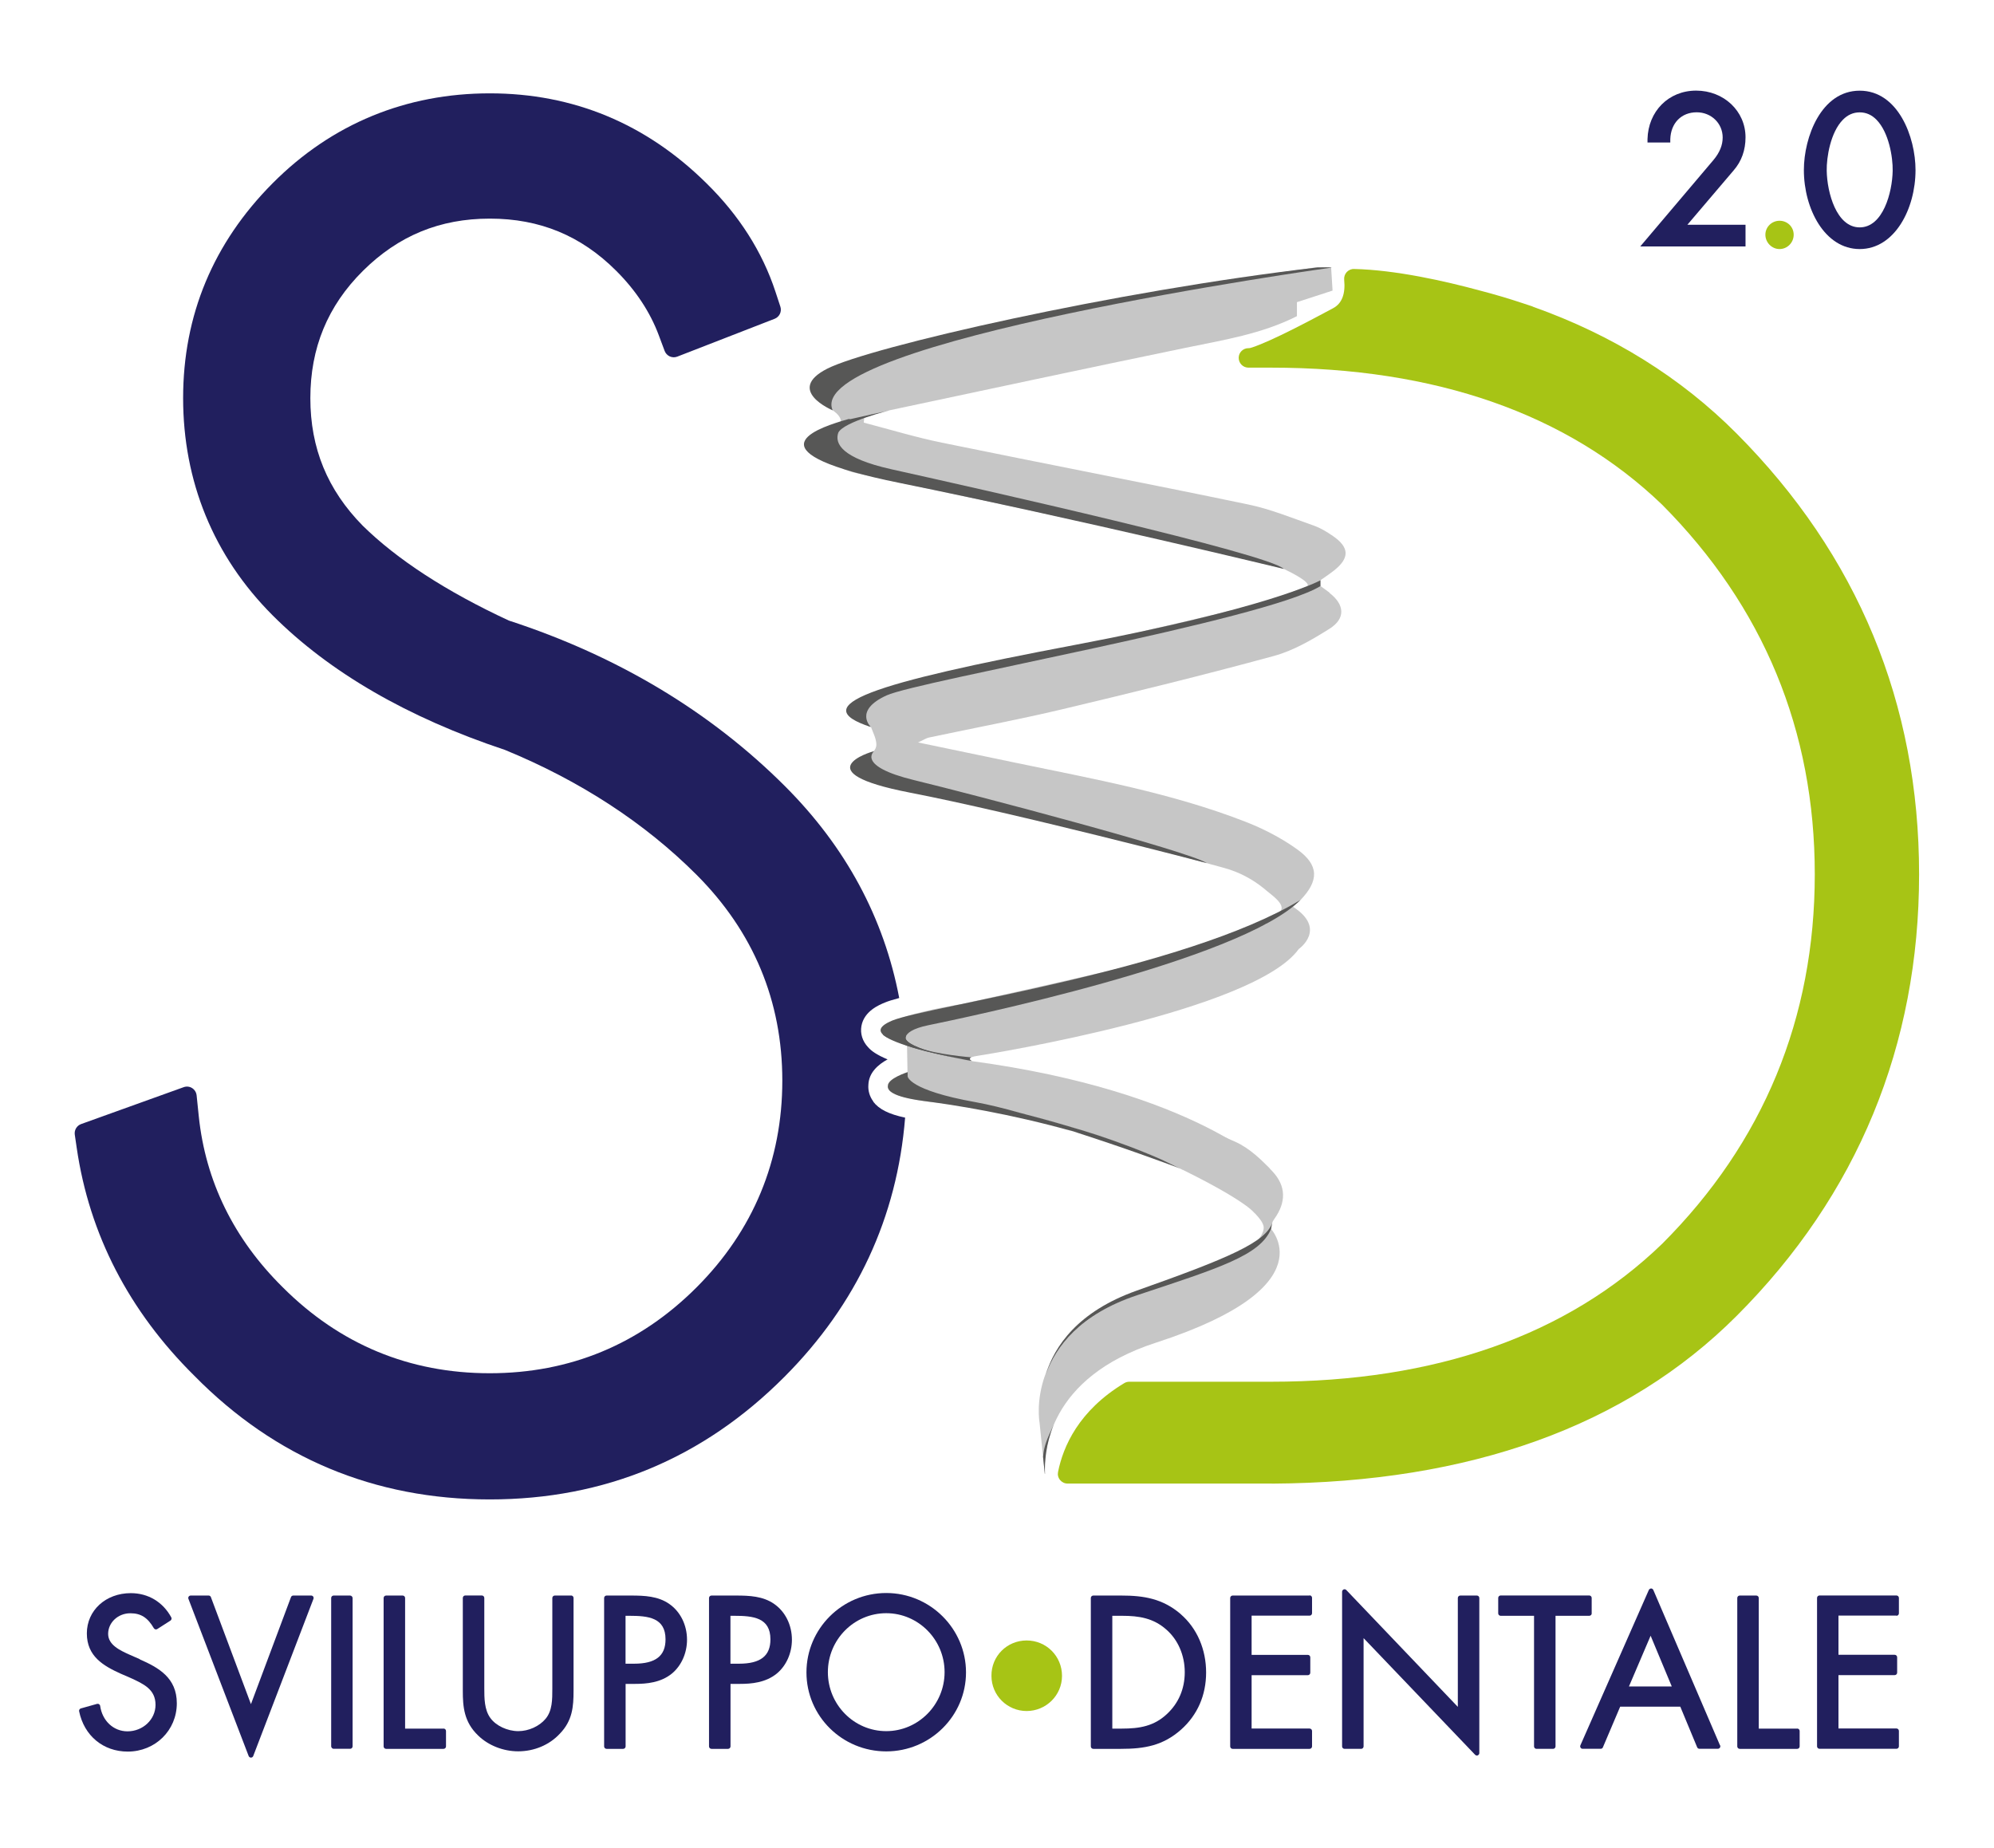 <svg xmlns="http://www.w3.org/2000/svg" id="uuid-f8d9e711-0316-4c73-bbab-5106e72e7634" data-name="Livello 1" viewBox="0 0 307.19 284.75"><defs><style>      .uuid-31dd6f49-d4b3-4a56-a1d2-9399a11e9f36, .uuid-7a8e6f22-ebec-4124-bc82-bd29c7f338ec, .uuid-8809e2d1-eda3-4e91-9298-53187c8d500c, .uuid-8aaadd60-cc43-4442-a1e6-7362106947d0, .uuid-70900b98-387c-4524-9e08-682ea37dbc43, .uuid-32263f86-69d7-4a0c-a598-a4fc808df6f9 {        stroke-width: 0px;      }      .uuid-31dd6f49-d4b3-4a56-a1d2-9399a11e9f36, .uuid-8809e2d1-eda3-4e91-9298-53187c8d500c {        fill-rule: evenodd;      }      .uuid-31dd6f49-d4b3-4a56-a1d2-9399a11e9f36, .uuid-32263f86-69d7-4a0c-a598-a4fc808df6f9 {        fill: #575756;      }      .uuid-7a8e6f22-ebec-4124-bc82-bd29c7f338ec {        fill: #211f5e;      }      .uuid-8809e2d1-eda3-4e91-9298-53187c8d500c, .uuid-70900b98-387c-4524-9e08-682ea37dbc43 {        fill: #c6c6c6;      }      .uuid-8aaadd60-cc43-4442-a1e6-7362106947d0 {        fill: #a7c415;      }    </style></defs><path class="uuid-7a8e6f22-ebec-4124-bc82-bd29c7f338ec" d="M134.55,169.71c-.57-.76-.84-1.66-.77-2.57.06-1.87,1.47-3.12,2.96-3.93-1.72-.71-2.54-1.34-3-1.87-.87-.92-1.24-2.1-1.03-3.28.42-2.31,2.76-3.26,3.64-3.62.49-.2,1.14-.41,2.06-.65.04-.01.08-.02.12-.04-2.35-12.34-8.24-23.27-17.58-32.61-11.49-11.49-25.81-20.08-42.57-25.54-9.6-4.46-17.18-9.38-22.51-14.62-5.42-5.51-8.06-11.93-8.06-19.64s2.65-14.2,8.1-19.61c5.46-5.42,11.85-8.05,19.55-8.05s14.06,2.63,19.47,8.04c3.03,3.02,5.23,6.37,6.56,9.93l.9,2.41c.14.38.43.68.79.85.37.16.78.18,1.16.03l15-5.83c.74-.29,1.13-1.11.88-1.87l-.75-2.28c-2.02-6.16-5.61-11.8-10.65-16.74-9.29-9.18-20.52-13.84-33.37-13.84s-24.32,4.66-33.46,13.86c-9.14,9.19-13.78,20.33-13.78,33.09s4.64,24.31,13.78,33.46c8.78,8.79,20.83,15.76,35.8,20.74,11.58,4.76,21.51,11.23,29.51,19.23,8.77,8.78,13.22,19.45,13.22,31.72s-4.45,23.09-13.22,31.86c-8.77,8.77-19.49,13.22-31.86,13.22s-23.09-4.45-31.88-13.24c-7.54-7.45-11.89-16.32-12.94-26.36l-.33-3.21c-.05-.46-.3-.87-.69-1.12-.39-.25-.87-.3-1.31-.14l-15.79,5.68c-.67.24-1.08.92-.98,1.63l.3,2.05c1.94,13.31,8.04,25.12,18.11,35.09,12.44,12.65,27.75,19.06,45.51,19.06s32.93-6.36,45.42-18.9c11.13-11.17,17.35-24.58,18.58-39.92-2.51-.53-4.04-1.3-4.92-2.47Z"></path><g><path class="uuid-7a8e6f22-ebec-4124-bc82-bd29c7f338ec" d="M21.53,255.61l-1.53-.67c-1.49-.67-3.34-1.51-3.34-3.23s1.5-3.17,3.42-3.17c1.63,0,2.67.67,3.62,2.3.05.09.14.15.24.18.1.03.21,0,.29-.05l2.03-1.3c.16-.11.22-.32.13-.49-1.29-2.38-3.56-3.74-6.24-3.74-3.86,0-6.77,2.66-6.77,6.2s2.56,5,5.2,6.2l1.5.65c2.08.95,3.88,1.78,3.88,4.16,0,2.25-1.94,4.08-4.32,4.08-2.15,0-3.88-1.61-4.21-3.92-.01-.11-.08-.2-.17-.26-.09-.06-.2-.07-.31-.05l-2.49.7c-.19.05-.31.24-.27.44.77,3.77,3.71,6.21,7.49,6.21,4.24,0,7.56-3.27,7.56-7.44,0-3.94-2.82-5.5-5.71-6.77Z"></path><path class="uuid-7a8e6f22-ebec-4124-bc82-bd29c7f338ec" d="M47.94,245.81h-2.76c-.16,0-.3.1-.35.24l-6.17,16.49-6.17-16.49c-.05-.15-.2-.24-.35-.24h-2.76c-.12,0-.24.06-.31.16-.07.1-.09.23-.04.35l9.28,24.22c.06.14.2.24.35.24s.3-.1.35-.24l9.28-24.22c.04-.12.03-.24-.04-.35-.07-.1-.19-.16-.31-.16Z"></path><rect class="uuid-7a8e6f22-ebec-4124-bc82-bd29c7f338ec" x="51.02" y="245.81" width="3.3" height="23.61" rx=".38" ry=".38"></rect><path class="uuid-7a8e6f22-ebec-4124-bc82-bd29c7f338ec" d="M68.34,266.31h-5.93v-20.12c0-.21-.17-.38-.38-.38h-2.55c-.21,0-.38.17-.38.38v22.86c0,.21.17.38.38.38h8.85c.21,0,.38-.17.38-.38v-2.37c0-.21-.17-.38-.38-.38Z"></path><path class="uuid-7a8e6f22-ebec-4124-bc82-bd29c7f338ec" d="M88.02,245.81h-2.55c-.21,0-.38.17-.38.38v13.96c0,1.67.01,3.4-1.04,4.65-.96,1.15-2.61,1.9-4.2,1.9-1.68,0-3.45-.83-4.31-2.03-.93-1.28-.93-3.05-.93-4.61v-13.88c0-.21-.17-.38-.38-.38h-2.55c-.21,0-.38.17-.38.38v14.31c0,2.44.18,4.8,2.36,6.88,1.56,1.53,3.87,2.44,6.17,2.44,2.48,0,4.82-.99,6.42-2.72,1.95-2.01,2.11-4.18,2.11-6.6v-14.31c0-.21-.17-.38-.38-.38Z"></path><path class="uuid-7a8e6f22-ebec-4124-bc82-bd29c7f338ec" d="M103.09,247.09c-1.71-1.18-3.76-1.28-5.88-1.28h-3.76c-.21,0-.38.17-.38.38v22.86c0,.21.17.38.38.38h2.55c.21,0,.38-.17.38-.38v-9.63h1.47c1.73,0,3.94-.18,5.67-1.6,1.45-1.2,2.32-3.15,2.32-5.2,0-2.27-1.02-4.33-2.74-5.52ZM96.37,248.93h.56c2.95,0,5.6.28,5.6,3.63,0,2.56-1.54,3.75-4.84,3.75h-1.32v-7.38Z"></path><path class="uuid-7a8e6f22-ebec-4124-bc82-bd29c7f338ec" d="M119.25,247.09c-1.71-1.18-3.76-1.28-5.88-1.28h-3.76c-.21,0-.38.17-.38.38v22.86c0,.21.17.38.38.38h2.55c.21,0,.38-.17.38-.38v-9.63h1.47c1.73,0,3.94-.18,5.67-1.6,1.45-1.2,2.32-3.15,2.32-5.2,0-2.27-1.02-4.33-2.74-5.52ZM112.53,248.93h.56c2.95,0,5.6.28,5.6,3.63,0,2.56-1.54,3.75-4.84,3.75h-1.32v-7.38Z"></path><path class="uuid-7a8e6f22-ebec-4124-bc82-bd29c7f338ec" d="M136.53,245.42c-6.78,0-12.29,5.49-12.29,12.23s5.51,12.17,12.29,12.17,12.29-5.46,12.29-12.17-5.51-12.23-12.29-12.23ZM136.53,266.7c-4.96,0-8.99-4.08-8.99-9.09s4.03-9.08,8.99-9.08,8.99,4.08,8.99,9.08-4.04,9.09-8.99,9.09Z"></path></g><path class="uuid-8aaadd60-cc43-4442-a1e6-7362106947d0" d="M152.74,258.18c-.03-3.03,2.39-5.45,5.42-5.45s5.45,2.42,5.45,5.45-2.48,5.42-5.45,5.42-5.42-2.39-5.42-5.42Z"></path><g><path class="uuid-7a8e6f22-ebec-4124-bc82-bd29c7f338ec" d="M181.89,248.66c-2.77-2.37-5.66-2.85-9.16-2.85h-4.3c-.21,0-.38.17-.38.38v22.86c0,.21.17.38.38.38h4.24c3.67,0,6.5-.5,9.29-2.97,2.52-2.25,3.85-5.29,3.85-8.8s-1.36-6.78-3.92-8.99ZM172.83,266.31h-1.47v-17.38h1.47c2.67,0,4.86.36,6.85,2.12,1.81,1.58,2.84,3.98,2.84,6.57s-.97,4.78-2.73,6.43c-1.99,1.88-4.22,2.26-6.96,2.26Z"></path><path class="uuid-7a8e6f22-ebec-4124-bc82-bd29c7f338ec" d="M201.75,245.81h-11.85c-.21,0-.38.17-.38.38v22.86c0,.21.17.38.38.38h11.85c.21,0,.38-.17.38-.38v-2.37c0-.21-.17-.38-.38-.38h-8.93v-8.22h8.66c.21,0,.38-.17.38-.38v-2.37c0-.21-.17-.38-.38-.38h-8.66v-6.04h8.93c.21,0,.38-.17.38-.38v-2.37c0-.21-.17-.38-.38-.38Z"></path><path class="uuid-7a8e6f22-ebec-4124-bc82-bd29c7f338ec" d="M227.52,245.81h-2.55c-.21,0-.38.17-.38.38v16.77l-17.18-18c-.11-.11-.27-.15-.41-.09-.14.06-.24.2-.24.35v23.83c0,.21.17.38.38.38h2.55c.21,0,.38-.17.38-.38v-16.68l17.18,17.97c.07.08.17.12.27.12.05,0,.09,0,.14-.03.14-.06.24-.2.24-.35v-23.89c0-.21-.17-.38-.38-.38Z"></path><path class="uuid-7a8e6f22-ebec-4124-bc82-bd29c7f338ec" d="M245.21,248.55v-2.37c0-.21-.17-.38-.38-.38h-13.64c-.21,0-.38.17-.38.38v2.37c0,.21.17.38.38.38h5.14v20.12c0,.21.17.38.38.38h2.55c.21,0,.38-.17.38-.38v-20.12h5.2c.21,0,.38-.17.38-.38Z"></path><path class="uuid-7a8e6f22-ebec-4124-bc82-bd29c7f338ec" d="M254.7,244.95c-.06-.14-.19-.23-.34-.23-.1,0-.28.09-.34.22l-10.55,23.95c-.05.12-.04.25.03.36.07.11.19.17.31.17h2.79c.15,0,.29-.09.34-.23l2.66-6.26h9.26l2.6,6.26c.06.14.2.23.35.23h2.82s.01,0,.02,0c.21,0,.38-.17.38-.38,0-.09-.03-.18-.09-.24l-10.24-23.86ZM254.29,252l3.26,7.82h-6.6l3.34-7.82Z"></path><path class="uuid-7a8e6f22-ebec-4124-bc82-bd29c7f338ec" d="M276.88,266.31h-5.93v-20.12c0-.21-.17-.38-.38-.38h-2.55c-.21,0-.38.17-.38.38v22.86c0,.21.17.38.38.38h8.85c.21,0,.38-.17.38-.38v-2.37c0-.21-.17-.38-.38-.38Z"></path><path class="uuid-7a8e6f22-ebec-4124-bc82-bd29c7f338ec" d="M292.16,248.93c.21,0,.38-.17.38-.38v-2.37c0-.21-.17-.38-.38-.38h-11.85c-.21,0-.38.17-.38.38v22.86c0,.21.17.38.38.38h11.85c.21,0,.38-.17.38-.38v-2.37c0-.21-.17-.38-.38-.38h-8.93v-8.22h8.66c.21,0,.38-.17.38-.38v-2.37c0-.21-.17-.38-.38-.38h-8.66v-6.04h8.93Z"></path></g><path class="uuid-7a8e6f22-ebec-4124-bc82-bd29c7f338ec" d="M267.08,26.25c1.22-1.4,1.83-3.12,1.83-5.1,0-4.03-3.34-7.19-7.61-7.19s-7.39,3.21-7.49,7.48v.51s3.51,0,3.51,0v-.49c.07-2.49,1.7-4.16,4.07-4.16,2.24,0,4,1.7,4,3.88,0,1.19-.46,2.32-1.41,3.46l-11.29,13.33h16.22v-3.34h-8.96l7.13-8.38Z"></path><path class="uuid-8aaadd60-cc43-4442-a1e6-7362106947d0" d="M274.15,34.01c-1.2,0-2.18.96-2.18,2.15s.98,2.21,2.18,2.21,2.18-.99,2.18-2.21-.98-2.15-2.18-2.15Z"></path><path class="uuid-7a8e6f22-ebec-4124-bc82-bd29c7f338ec" d="M286.5,13.97c-5.93,0-8.6,7.15-8.6,12.23,0,5.98,3.22,12.17,8.6,12.17s8.6-6.19,8.6-12.17c0-5.08-2.67-12.23-8.6-12.23ZM286.5,35.03c-3.58,0-5.02-5.35-5.08-8.72-.04-2.1.59-5.93,2.49-7.86.74-.76,1.61-1.14,2.59-1.14s1.85.38,2.59,1.14c1.9,1.94,2.53,5.76,2.49,7.86-.06,3.37-1.5,8.72-5.08,8.72Z"></path><g><path class="uuid-70900b98-387c-4524-9e08-682ea37dbc43" d="M195.57,189.03l-1-1.57c1.18,4.49-3.43,6-20.14,12.28-16.71,6.28-14.28,19.42-14.28,19.42l.81,7.9h0c-.18-3.36.5-14.82,17.1-20.2,26.88-8.72,17.5-17.83,17.5-17.83Z"></path><g><path class="uuid-8809e2d1-eda3-4e91-9298-53187c8d500c" d="M204.83,91.31c-.59-.46-1.21-.88-2.04-1.48,1.06-.75,1.88-1.28,2.64-1.87,2.51-1.95,2.5-3.6-.08-5.38-.93-.64-1.93-1.25-2.99-1.62-3.34-1.17-6.66-2.54-10.11-3.25-15.69-3.27-31.43-6.29-47.13-9.51-4.06-.83-8.04-2.04-12.05-3.09.03-.24.05-.48.07-.73.97-.33,1.92-.75,2.92-.96,15.53-3.3,31.06-6.63,46.61-9.84,5.83-1.2,11.72-2.13,17.13-4.87v-2.16c1.81-.59,3.61-1.17,5.49-1.78-.08-1.23-.15-2.34-.22-3.55-1.03,0-1.89-.1-2.72.02-3.72.54-7.46,1.03-11.15,1.74-14.55,2.8-29.12,5.48-43.6,8.6-6.48,1.39-12.81,3.59-19.12,5.67-1.29.42-2.2,1.98-3.29,3.02,1.02.99,1.93,2.14,3.08,2.94,1.63,1.11,1.76,2.3.11,3.34-.24.15-.5.28-.73.44-2.19,1.45-2.2,2.84.09,4.15,1.28.73,2.67,1.41,4.09,1.73,12.66,2.77,25.36,5.38,38.01,8.18,9.12,2.02,18.21,4.2,27.29,6.4.24.06.47.14.71.23.4.19,4.09,1.93,3.59,2.61,0,0,0,0,0,0-2.81,1.13-6.57,2.5-9.28,3.16-12.87,3.14-25.8,6-38.7,9.03-6.48,1.52-12.94,3.11-19.36,4.85-1.23.33-2.21,1.56-3.3,2.38,1,.72,2,1.44,3,2.15.11.08.36.06.39.14.32.87.79,1.74.83,2.63.03.61-.31,1.09-.94,1.68-.77.73-1.59,1.55-2.42,2.24.98.65,1.94,1.31,2.94,1.93.35.22.79.33,1.2.42,8.91,2,17.86,3.86,26.74,6.01,8.73,2.11,17.42,4.42,26.08,6.81,2.22.61,4.26,1.66,6.16,3.2.93.87,3.93,2.68,2.09,3.79-.09.05-1.77,1.59-1.86,1.65-.03.02-1.05.02-1.41.49-.17.23-1.01.24-1.18.37-3.12,1.96-6.89,3.16-44.21,11.45,0,0-20.85,3.24-8.47,6.19l.09,5.05s-6.17,1.58-.57,3.09c5.44,1.46,11.43.95,13.53,1.58l-2.2-6.66s-2.57-.86-.1-1.24c2.48-.38,42.75-6.95,49.6-16.47,0,0,4.43-3.08-.89-6.52.27-.3.88-.75,1.13-1,2.89-3,2.92-5.4-.48-7.84-2.45-1.76-5.23-3.19-8.04-4.28-11.36-4.41-23.32-6.56-35.19-9.03-4.88-1.02-9.77-2.04-15.18-3.16.91-.41,1.26-.66,1.66-.75,6.87-1.46,13.77-2.75,20.6-4.37,10.89-2.59,21.76-5.26,32.55-8.2,3.02-.82,5.88-2.5,8.56-4.18,2.52-1.58,2.37-3.72.02-5.53Z"></path><path class="uuid-8809e2d1-eda3-4e91-9298-53187c8d500c" d="M179.73,179.02c4.07,1,10.44,4.37,13.31,7.59,1.03,1.15,2.53,2.41,1.11,4.34-1.94,2.62-5.96,3.93-8.92,5.07-4.07,1.57-7.93,3.54-8.33,7.7,0,.07-.1.14-.08.2.23.81-.27.22.23.81.32.38,1.83-.04,2.39-.28,3.02-1.24,6.29-.32,9.06-1.99,2.58-1.55,4.96-3.57,7.07-5.73,1.71-1.75,1.8-4.18.63-6.38-.56-1.04-.51-1.67.16-2.62,1.77-2.5,1.79-4.97-.28-7.21-1.67-1.8-3.59-3.64-5.78-4.62-5.68-2.54-11.56-4.65-17.4-6.82-.8-.29-1.84.09-2.77.16"></path></g><path class="uuid-31dd6f49-d4b3-4a56-a1d2-9399a11e9f36" d="M128.27,63.21s-7.38-3.09-.81-6.42c6.57-3.33,44.2-11.97,75.51-15.59,0,0,2.73-.06,2.06.04-.67.09-81.42,11.41-76.75,21.97Z"></path><path class="uuid-31dd6f49-d4b3-4a56-a1d2-9399a11e9f36" d="M203.43,89.39c-.29.19-8.36,4.39-37.8,9.96-31.51,5.96-41.64,9.33-31.46,12.66,0,0-2.73-2.53,2.42-4.88,4.9-2.24,58.27-11.6,66.84-16.84v-.9Z"></path><g><path class="uuid-31dd6f49-d4b3-4a56-a1d2-9399a11e9f36" d="M197.79,87.65c-2.48-2.38-46.73-12.3-60.44-15.35-7.73-1.72-8.77-3.98-8.21-5.63h0c.79-1.71,8.16-3.51,7.97-3.47-.14.03-4.2.94-6.31,1.42.11-.08.17-.12.17-.12,0,0-.59.14-1.42.4h0c-4.1,1.28-14.09,4.81,9.04,9.5,27.65,5.61,59.2,13.25,59.2,13.25Z"></path><path class="uuid-31dd6f49-d4b3-4a56-a1d2-9399a11e9f36" d="M134.66,115.72c-.48.1-10.87,3.21,5.46,6.38,16.35,3.17,45.79,10.87,45.79,10.87-2.67-1.81-35.99-10.58-45.03-12.77-9.04-2.19-6.22-4.47-6.22-4.47Z"></path></g><path class="uuid-8809e2d1-eda3-4e91-9298-53187c8d500c" d="M195.57,180s-11.48-11.89-45.89-16.53l.41,6.36s18.64,3.93,30.28,9.5c11.64,5.57,12.96,7.61,12.96,7.61l2.25-6.93Z"></path><path class="uuid-31dd6f49-d4b3-4a56-a1d2-9399a11e9f36" d="M200.33,138.66c-17.95,10.81-57.63,16.42-62.83,18.55-5.2,2.14,2.27,3.61,2.27,3.61,0,0-1.76-1.84,3.23-2.87,4.98-1.03,47.95-9.87,57.33-19.29Z"></path><path class="uuid-31dd6f49-d4b3-4a56-a1d2-9399a11e9f36" d="M135.99,159.35s1.01,1.78,13.76,4.12c0,0-11.15-1.9-10.18-3.85"></path><path class="uuid-31dd6f49-d4b3-4a56-a1d2-9399a11e9f36" d="M139.5,159.8s-.39.64,2.18,1.65c2.57,1.01,7.92,1.44,7.92,1.44,0,0-.51.26.15.57,0,0-6.76-1.22-9.78-2.28-3.02-1.05-1.26-1.85-1.26-1.85l.79.45Z"></path><path class="uuid-32263f86-69d7-4a0c-a598-a4fc808df6f9" d="M182.16,180.2l-.25-.13s0,0-.02,0c-.34-.17-.93-.45-1.45-.71-.32-.16-.65-.32-.97-.47-.06-.03-.1-.05-.1-.05h0c-.22-.1-.44-.2-.66-.3-1.65-.73-3.41-1.43-5.21-2.1-2.99-1.12-5.77-2.03-8.35-2.77-2.99-.9-5.79-1.65-8.07-2.24-2.48-.7-4.8-1.27-6.74-1.62-10.42-1.86-10.51-3.99-10.51-3.99v-.65s-3.09.97-3.05,2.13c-.1.65.61,1.67,5.43,2.3,4.84.63,13.33,1.96,23.11,4.7-.35-.11-.7-.22-1.05-.33.65.19,1.28.38,1.92.58-.29-.08-.58-.17-.86-.25,7.7,2.46,14.44,4.96,16.16,5.6.39.17.68.29.68.29Z"></path><path class="uuid-32263f86-69d7-4a0c-a598-a4fc808df6f9" d="M195.82,189.3c-1.64,4.11-8,6.04-20.6,10.23-8.89,2.96-12.58,8.01-14.08,12.14,1.32-4.23,4.85-9.6,13.99-12.84,13.98-4.95,20.03-7.48,20.89-10.54"></path><path class="uuid-32263f86-69d7-4a0c-a598-a4fc808df6f9" d="M160.99,227.06c-.07-1.76.1-4.51,1.34-7.57-1.05,2.27-1.49,3.24-1.64,4.95l.27,2.62h.03Z"></path></g><path class="uuid-8aaadd60-cc43-4442-a1e6-7362106947d0" d="M195.93,228.56h-31.46c-.45,0-.87-.2-1.16-.55-.29-.35-.4-.8-.31-1.24.78-3.91,3.18-9.46,10.21-13.69.23-.14.5-.21.77-.21h21.81c25.4,0,45.68-7.15,60.28-21.25,15.59-15.59,23.51-34.75,23.51-56.93s-7.92-41.25-23.53-56.95c-14.58-14-34.86-21.1-60.26-21.1h-3.32c-.08,0-.16,0-.19,0-.82-.03-1.46-.71-1.45-1.53.01-.82.68-1.47,1.5-1.47h.09c.08,0,.23-.03.5-.12,3.16-1.06,8.98-4.18,12.46-6.04,1.35-.72,1.92-2.2,1.7-4.39-.04-.43.1-.85.39-1.17.29-.31.72-.5,1.13-.48,6.39.14,14.03,1.87,19.31,3.3,2.32.6,4.6,1.28,6.76,2,.86.28,1.36.45,1.36.45.07.02.14.05.2.09,12.21,4.34,22.74,10.9,31.3,19.5,18.66,18.75,28.12,41.59,28.12,67.91s-9.46,49.39-28.12,68.05c-16.96,16.96-41.05,25.66-71.6,25.83h0Z"></path></svg>